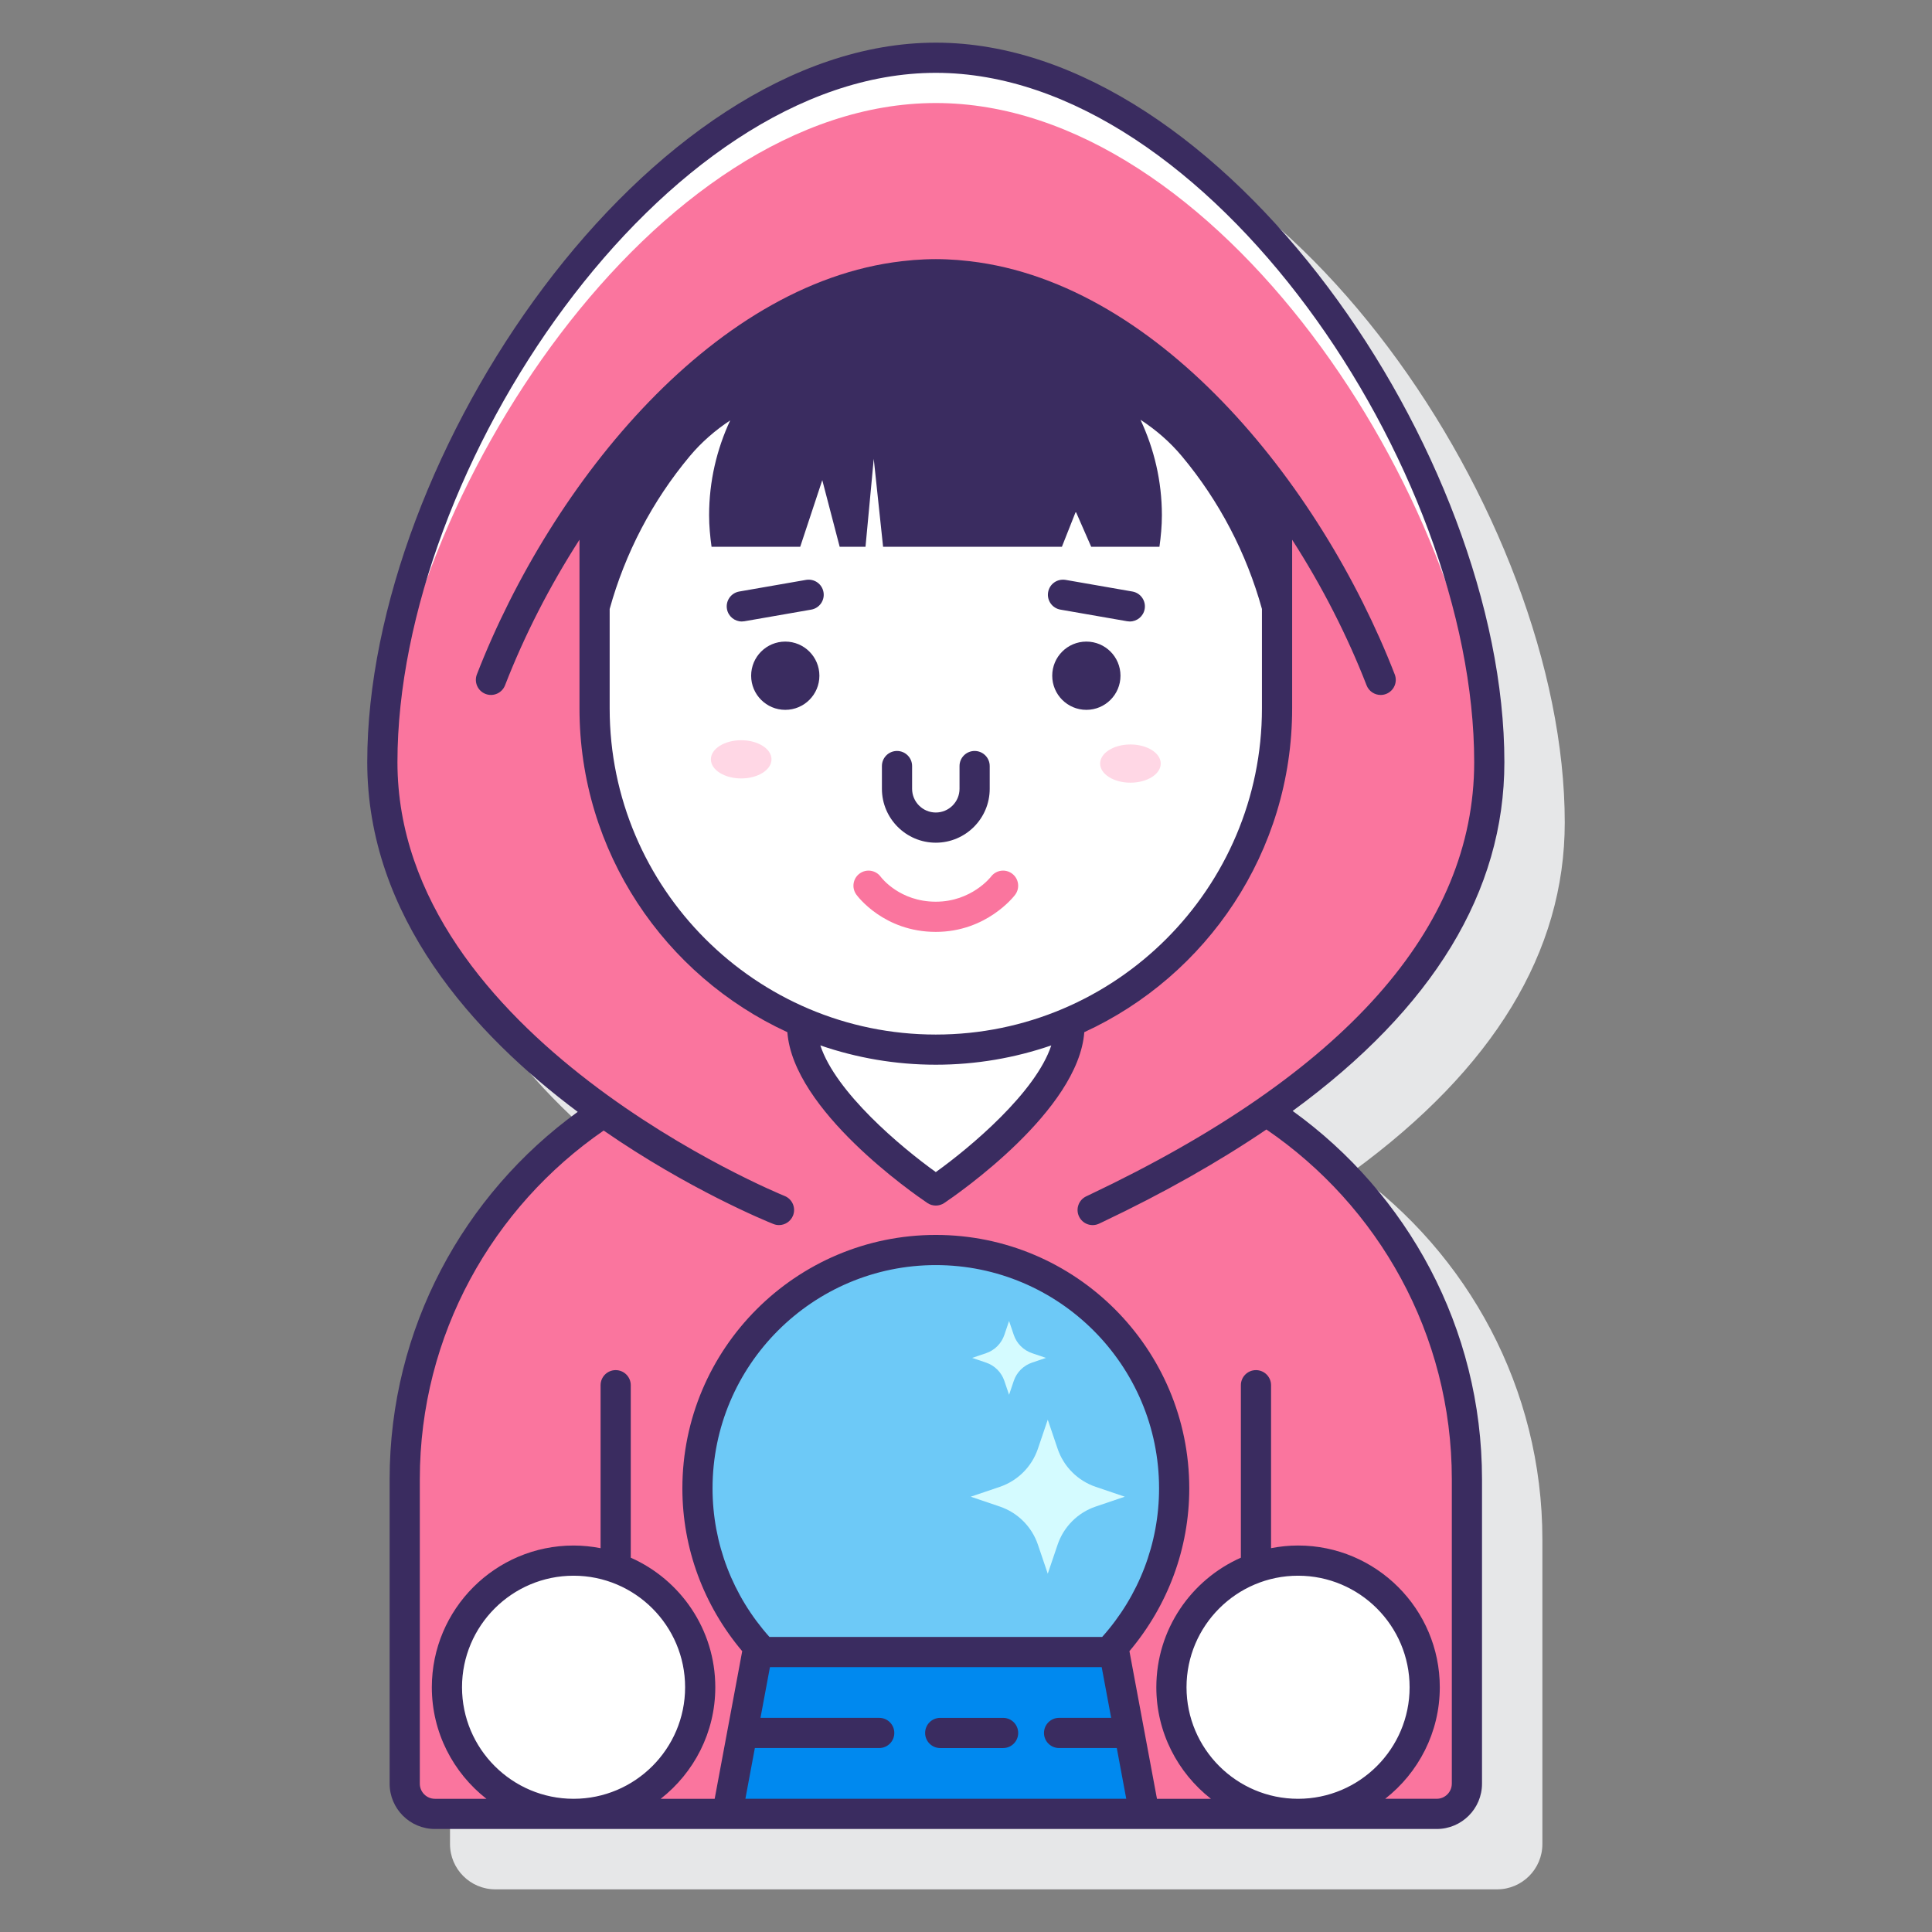 <!-- icon666.com - MILLIONS vector ICONS FREE --><svg id="Layer_1" enable-background="new 0 0 128 128" viewBox="0 0 128 128" xmlns="http://www.w3.org/2000/svg"><rect x="0" y="0" width="128" height="128" fill="#808080" stroke="none"/><g><g><path d="m89.648 77.598c9.299-6.8 14.021-14.534 14.021-23.103 0-20.374-18.624-47.669-37.669-47.669s-37.669 27.295-37.669 47.669c0 10.244 7.05 18.013 13.938 23.163-7.539 5.468-12.455 14.34-12.455 24.344v20.172c0 1.654 1.346 3 3 3h66.373c1.654 0 3-1.346 3-3v-20.172c0-10.041-4.954-18.941-12.539-24.404z" fill="#e6e7e8"></path></g><g><path d="m83.944 73.628c7.174-5.023 14.725-12.711 14.725-23.133 0-19.147-17.522-46.669-36.669-46.669s-36.669 27.522-36.669 46.669c0 10.33 7.647 18.143 14.691 23.155-7.949 5.186-13.208 14.152-13.208 24.352v20.173c0 1.105.896 2 2 2h66.373c1.105 0 2-.895 2-2v-20.173c-.001-10.214-5.274-19.191-13.243-24.374z" fill="#fa759e"></path><g><path d="m62 6.826c18.58 0 35.628 25.915 36.621 44.947.025-.422.048-.846.048-1.277 0-19.148-17.522-46.67-36.669-46.67s-36.669 27.522-36.669 46.669c0 .402.028.794.051 1.189 1.041-19.023 18.067-44.858 36.618-44.858z" fill="#fff"></path></g><g><path d="m62 69.541c-3.15 0-6.148-.646-8.872-1.809v.269c0 4.9 8.872 10.872 8.872 10.872s8.872-5.972 8.872-10.872v-.269c-2.724 1.163-5.722 1.809-8.872 1.809z" fill="#fff"></path></g><g><path d="m62 18.166c-8.487 0-16.607 6.103-22.608 14.325v14.442c0 12.486 10.122 22.608 22.608 22.608s22.608-10.122 22.608-22.608v-14.442c-6.001-8.222-14.121-14.325-22.608-14.325z" fill="#fff"></path><g><g fill="#ffd7e5"><path d="m74.894 49.323c-1.109 0-2.008.567-2.008 1.266s.899 1.266 2.008 1.266 2.008-.567 2.008-1.266-.899-1.266-2.008-1.266z"></path><ellipse cx="49.106" cy="50.308" rx="2.008" ry="1.266"></ellipse></g><g><path d="m62 61.74c-3.442 0-5.195-2.373-5.268-2.474-.323-.448-.223-1.073.226-1.396.447-.322 1.068-.222 1.392.22.058.077 1.268 1.65 3.65 1.65 2.373 0 3.647-1.646 3.66-1.663.332-.439.959-.528 1.4-.193.44.333.527.961.193 1.401-.074.1-1.898 2.455-5.253 2.455z" fill="#fa759e"></path></g></g></g><path d="m73.46 109.451c2.678-2.83 4.331-6.639 4.331-10.843 0-8.721-7.07-15.792-15.792-15.792s-15.792 7.07-15.792 15.792c0 4.204 1.653 8.013 4.332 10.843z" fill="#6dc9f7"></path><path d="m73.821 109.451h-23.642l-2 10.723h27.642z" fill="#0089ef"></path><g><path d="m66.853 87.519.312.922c.193.57.641 1.018 1.211 1.211l.922.312-.922.312c-.57.193-1.018.641-1.211 1.211l-.312.922-.312-.922c-.193-.57-.641-1.018-1.211-1.211l-.922-.312.922-.312c.57-.193 1.018-.641 1.211-1.211z" fill="#d4fbff"></path></g><g><path d="m69.417 94.057.652 1.924c.403 1.19 1.337 2.124 2.527 2.527l1.924.652-1.924.652c-1.19.403-2.124 1.337-2.527 2.527l-.652 1.924-.652-1.924c-.403-1.19-1.337-2.124-2.527-2.527l-1.924-.652 1.924-.652c1.19-.403 2.124-1.337 2.527-2.527z" fill="#d4fbff"></path></g><g><circle cx="38" cy="111.785" fill="#fff" r="8.39"></circle><g><circle cx="86" cy="111.785" fill="#fff" r="8.39"></circle><g fill="#3a2c60"><path d="m85.641 73.603c9.304-6.801 14.028-14.537 14.028-23.108 0-20.373-18.624-47.669-37.669-47.669s-37.669 27.296-37.669 47.669c0 10.247 7.054 18.017 13.944 23.168-7.54 5.467-12.461 14.334-12.461 24.339v20.173c0 1.654 1.346 3 3 3h66.373c1.654 0 3-1.346 3-3v-20.173c-.001-10.042-4.959-18.936-12.546-24.399zm-40.251 38.182c0 4.075-3.315 7.39-7.39 7.39s-7.39-3.315-7.39-7.39 3.315-7.39 7.39-7.39 7.39 3.315 7.39 7.39zm27.632-3.334h-22.044c-2.434-2.72-3.77-6.199-3.77-9.843 0-8.156 6.635-14.792 14.791-14.792s14.792 6.636 14.792 14.792c.001 3.644-1.335 7.122-3.769 9.843zm-23.638 10.723.627-3.362h8.239c.553 0 1-.448 1-1s-.447-1-1-1h-7.866l.627-3.361h21.979l.627 3.361h-3.45c-.553 0-1 .448-1 1s.447 1 1 1h3.823l.627 3.362zm36.616-14.779c4.074 0 7.39 3.315 7.39 7.39s-3.315 7.39-7.39 7.39-7.39-3.315-7.39-7.39 3.316-7.39 7.39-7.39zm10.186 13.779c0 .551-.448 1-1 1h-3.413c2.197-1.72 3.617-4.39 3.617-7.39 0-5.177-4.212-9.39-9.39-9.39-.612 0-1.209.063-1.789.176v-10.796c0-.552-.447-1-1-1s-1 .448-1 1v11.427c-3.294 1.46-5.601 4.755-5.601 8.584 0 3 1.42 5.669 3.617 7.39h-3.575l-1.824-9.78c2.553-3.03 3.964-6.816 3.964-10.786 0-9.259-7.533-16.792-16.792-16.792s-16.791 7.533-16.791 16.792c0 3.971 1.411 7.758 3.964 10.786l-1.824 9.78h-3.576c2.197-1.72 3.617-4.39 3.617-7.39 0-3.828-2.306-7.124-5.6-8.584v-11.427c0-.552-.447-1-1-1s-1 .448-1 1v10.797c-.58-.112-1.177-.176-1.79-.176-5.178 0-9.39 4.212-9.39 9.39 0 3 1.42 5.669 3.617 7.39h-3.413c-.552 0-1-.449-1-1v-20.173c0-9.578 4.835-18.035 12.18-23.1 5.647 3.906 10.767 6.001 11.244 6.191.122.049.248.072.372.072.396 0 .771-.238.929-.629.205-.513-.044-1.095-.557-1.3-.257-.103-25.65-10.482-25.65-28.741-.001-19.519 17.634-45.669 35.668-45.669s35.669 26.15 35.669 45.669c0 10.999-8.578 20.644-25.496 28.667l-.21.1c-.499.237-.712.833-.475 1.332.237.5.832.713 1.332.475l.209-.099c4.102-1.945 7.713-3.995 10.874-6.138 7.403 5.057 12.284 13.548 12.284 23.171v20.171z"></path><path d="m85.608 46.933v-11.174c1.985 3.084 3.659 6.37 4.932 9.646.154.396.532.638.933.638.121 0 .243-.022.362-.068.515-.2.77-.779.57-1.294-4.94-12.715-15.923-26.353-28.771-27.437-.058-.005-.116-.012-.174-.017-.484-.036-.971-.06-1.46-.06-.49 0-.976.024-1.461.06-.057.005-.114.012-.172.017-12.849 1.081-23.832 14.72-28.772 27.436-.199.515.056 1.094.57 1.294s1.094-.055 1.295-.57c1.272-3.276 2.947-6.561 4.932-9.646v11.174c0 9.508 5.654 17.716 13.773 21.453.386 5.172 8.347 10.691 9.277 11.317.169.114.364.17.559.17s.39-.057.559-.17c.93-.626 8.891-6.144 9.277-11.317 8.118-3.736 13.771-11.944 13.771-21.452zm-45.216 0v-6.586c1.022-3.689 2.818-7.148 5.309-10.127.777-.929 1.686-1.714 2.676-2.367-.89 1.911-1.397 4.035-1.397 6.283 0 .711.067 1.405.162 2.09h5.874l1.462-4.415 1.153 4.415h1.711l.546-5.826.619 5.826h11.846l.922-2.33 1.02 2.33h4.521c.096-.685.162-1.379.162-2.09 0-2.265-.516-4.403-1.418-6.325 1.015.66 1.945 1.46 2.738 2.409 2.491 2.979 4.286 6.437 5.309 10.126v6.588c0 11.915-9.693 21.608-21.608 21.608s-21.607-9.695-21.607-21.609zm21.608 30.721c-2.307-1.653-6.63-5.281-7.65-8.393 2.401.825 4.973 1.279 7.65 1.279s5.249-.454 7.65-1.279c-1.022 3.109-5.343 6.739-7.65 8.393z"></path><path d="m52.026 42.507c-1.249 0-2.261 1.012-2.261 2.261s1.012 2.261 2.261 2.261 2.261-1.012 2.261-2.261-1.013-2.261-2.261-2.261z"></path><path d="m71.974 42.507c-1.249 0-2.261 1.012-2.261 2.261s1.012 2.261 2.261 2.261 2.261-1.012 2.261-2.261-1.012-2.261-2.261-2.261z"></path><path d="m65.571 52.26v-1.507c0-.552-.447-1-1-1s-1 .448-1 1v1.507c0 .866-.705 1.571-1.571 1.571s-1.571-.705-1.571-1.571v-1.507c0-.552-.447-1-1-1s-1 .448-1 1v1.507c0 1.969 1.603 3.571 3.571 3.571s3.571-1.602 3.571-3.571z"></path><path d="m70.254 40.389 4.427.771c.059.01.116.015.173.015.478 0 .899-.342.984-.828.095-.544-.27-1.062-.813-1.157l-4.427-.771c-.553-.091-1.063.27-1.157.813-.095.544.269 1.062.813 1.157z"></path><path d="m53.402 38.419-4.427.771c-.544.095-.908.613-.813 1.157.085.486.507.828.984.828.057 0 .114-.005.173-.015l4.427-.771c.544-.095.908-.613.813-1.157-.095-.543-.605-.905-1.157-.813z"></path><path d="m66.458 113.813h-4.166c-.553 0-1 .448-1 1s.447 1 1 1h4.166c.553 0 1-.448 1-1s-.447-1-1-1z"></path></g></g></g></g></g></svg>